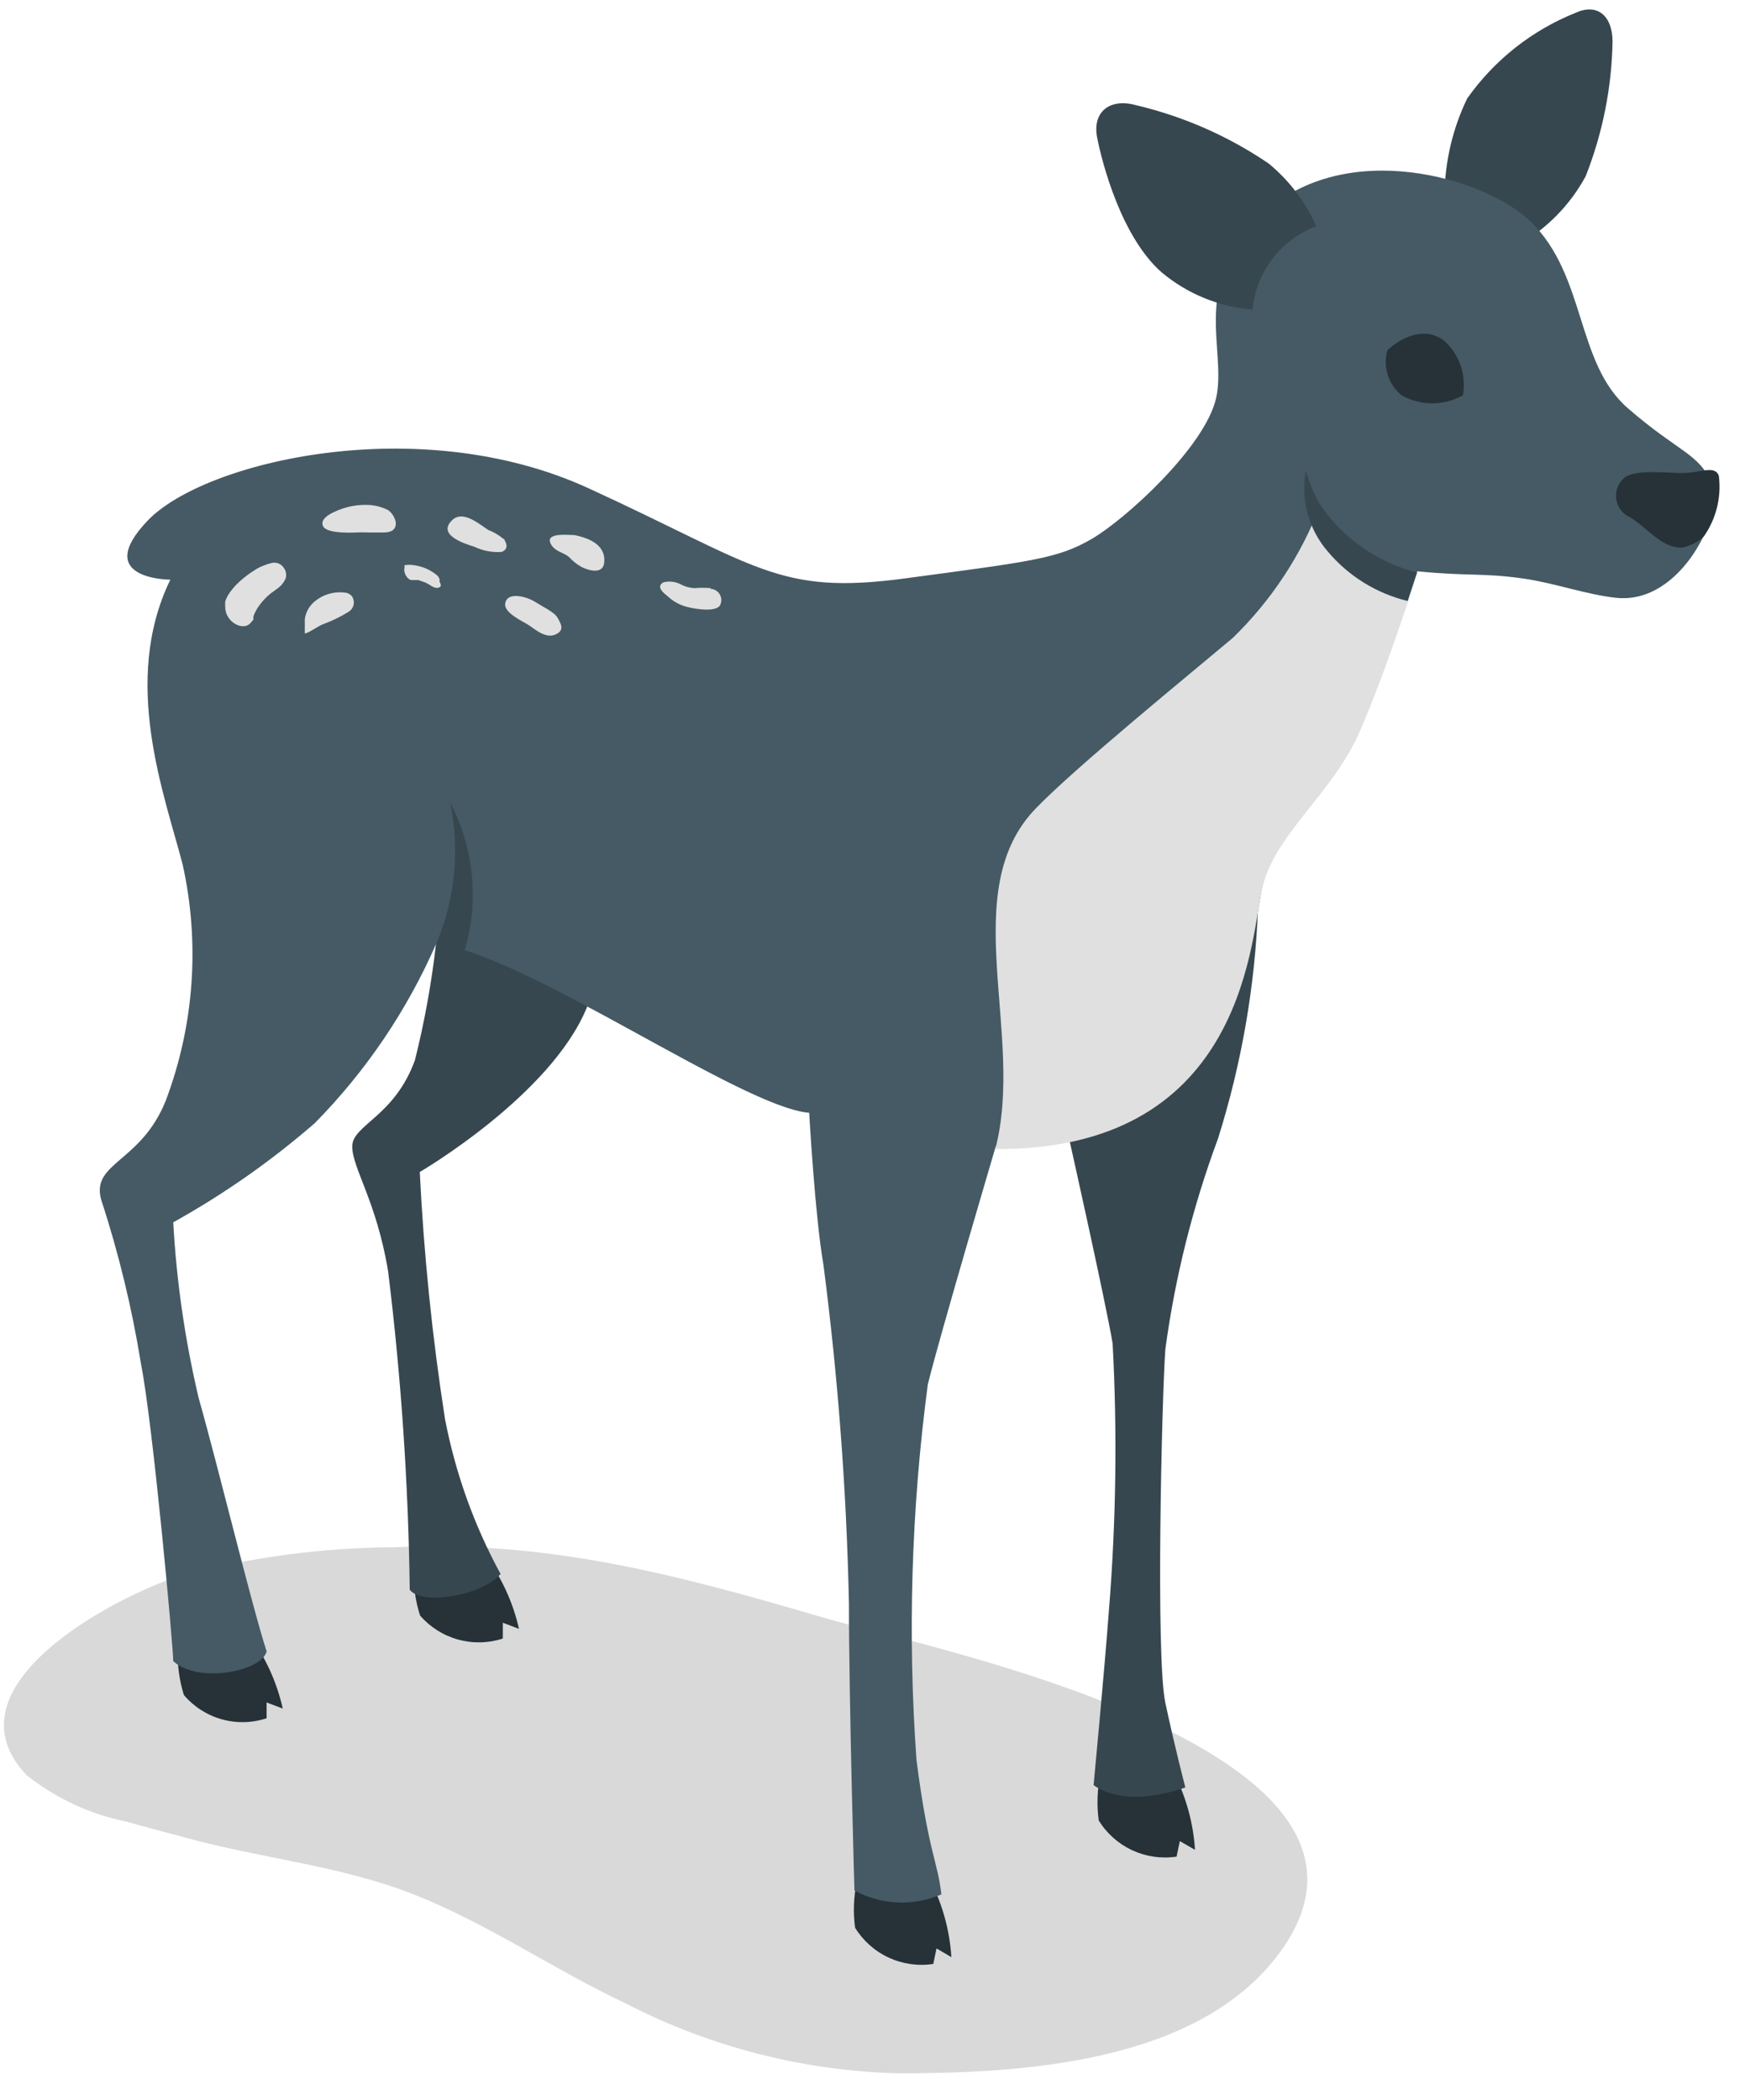 <svg width="54" height="65" viewBox="0 0 54 65" fill="none" xmlns="http://www.w3.org/2000/svg">
<path opacity="0.15" d="M3.91 56.378C4.57 56.568 5.21 56.728 5.68 56.858C8.04 57.518 10.52 57.728 12.82 58.638C15.12 59.548 17.15 60.968 19.39 62.018C22.004 63.365 24.89 64.1 27.83 64.168C31.64 64.168 37.04 63.848 39.56 60.488C44.34 54.118 28.56 50.968 25.56 50.088C20.96 48.738 17.01 47.668 12.19 47.888C9.937 47.9 7.695 48.203 5.52 48.788C3.57 49.418 -1.78 52.188 0.82 54.938C1.722 55.656 2.781 56.149 3.91 56.378Z" fill="black"/>
<path d="M47.481 7.261C48.141 6.786 48.685 6.167 49.071 5.451C49.594 4.125 49.875 2.716 49.901 1.291C49.901 0.501 49.441 0.091 48.771 0.391C47.413 0.932 46.243 1.856 45.401 3.051C44.95 3.988 44.711 5.012 44.701 6.051L47.481 7.261Z" fill="#37474F"/>
<path d="M12.8 48.613C12.789 49.084 12.856 49.554 13 50.003C13.31 50.359 13.718 50.617 14.173 50.743C14.629 50.869 15.111 50.859 15.56 50.713V50.223L16.06 50.413C15.881 49.616 15.54 48.864 15.06 48.203L12.8 48.613Z" fill="#263238"/>
<path d="M13.49 29.233C13.352 30.439 13.135 31.635 12.84 32.813C12.2 34.573 10.9 34.813 10.9 35.483C10.9 36.153 11.65 37.173 12.01 39.343C12.413 42.615 12.637 45.907 12.68 49.203C13.06 49.693 14.91 49.393 15.49 48.713C14.672 47.212 14.092 45.592 13.77 43.913C13.376 41.382 13.116 38.832 12.99 36.273C12.99 36.273 17.04 33.913 18.16 31.183C19.28 28.453 13.68 27.593 13.49 29.233Z" fill="#37474F"/>
<path d="M34.05 54.922C33.954 55.389 33.937 55.87 34 56.342C34.248 56.745 34.608 57.065 35.037 57.265C35.465 57.464 35.943 57.532 36.41 57.462L36.51 56.982L36.98 57.252C36.928 56.434 36.711 55.634 36.34 54.902L34.05 54.922Z" fill="#263238"/>
<path d="M38.931 28.09C38.839 30.518 38.422 32.922 37.692 35.24C36.91 37.346 36.363 39.533 36.062 41.76C35.952 43.32 35.762 51.29 36.062 52.7C36.362 54.11 36.681 55.32 36.681 55.32C36.681 55.32 34.902 56.01 33.842 55.25C33.842 55.25 34.172 51.77 34.322 49.77C34.539 47.045 34.576 44.309 34.431 41.58C34.212 40.28 33.102 35.32 33.102 35.32L38.931 28.09Z" fill="#37474F"/>
<path d="M26.511 58.253C26.415 58.717 26.398 59.193 26.461 59.663C26.71 60.067 27.072 60.389 27.502 60.588C27.933 60.787 28.412 60.855 28.881 60.783L28.981 60.303L29.441 60.573C29.389 59.754 29.171 58.955 28.801 58.223L26.511 58.253Z" fill="#263238"/>
<path d="M5.5 51.06C5.485 51.534 5.549 52.007 5.69 52.46C5.997 52.821 6.404 53.083 6.86 53.211C7.316 53.339 7.8 53.329 8.25 53.18V52.69L8.75 52.88C8.571 52.08 8.231 51.325 7.75 50.66L5.5 51.06Z" fill="#263238"/>
<path d="M5.271 17.941C5.271 17.941 2.821 17.941 4.571 16.111C6.321 14.281 12.961 12.701 18.211 15.111C23.461 17.521 24.071 18.431 28.011 17.901C31.951 17.371 32.731 17.291 33.781 16.681C34.831 16.071 37.281 13.841 37.631 12.331C37.981 10.821 36.791 8.771 39.081 6.621C41.641 4.231 45.981 5.501 47.371 6.861C49.091 8.541 48.761 11.231 50.371 12.631C51.981 14.031 52.571 14.011 53.001 15.011C53.351 15.811 52.061 18.731 50.001 18.501C49.091 18.401 48.121 18.051 47.181 17.911C45.861 17.721 45.451 17.841 43.861 17.681C43.861 17.681 42.971 20.531 42.101 22.541C41.231 24.551 39.381 25.781 39.041 27.541C38.701 29.301 38.341 35.541 30.811 35.491C30.811 35.491 29.061 41.411 28.711 42.851C28.201 46.703 28.084 50.596 28.361 54.471C28.731 57.341 29.021 57.621 29.131 58.631C28.702 58.816 28.238 58.901 27.772 58.88C27.306 58.859 26.851 58.733 26.441 58.511C26.441 58.511 26.271 52.661 26.271 49.631C26.197 46.123 25.933 42.621 25.481 39.141C25.221 37.651 25.041 34.441 25.041 34.441C22.941 34.271 16.301 29.551 13.501 29.201C12.599 31.27 11.324 33.154 9.741 34.761C8.391 35.934 6.923 36.962 5.361 37.831C5.463 39.668 5.727 41.492 6.151 43.281C6.761 45.431 7.771 49.621 8.251 51.111C8.091 51.741 6.111 52.111 5.361 51.411C5.361 50.971 4.731 44.061 4.361 42.201C4.084 40.482 3.673 38.787 3.131 37.131C2.811 35.971 4.361 35.991 5.131 34.061C6.011 31.727 6.192 29.187 5.651 26.751C5.091 24.591 3.741 21.091 5.271 17.941Z" fill="#455A64"/>
<path d="M32.071 25.002C33.301 23.732 36.821 20.862 38.151 19.742C39.336 18.59 40.257 17.195 40.851 15.652C41.181 16.189 41.617 16.652 42.133 17.013C42.649 17.374 43.234 17.626 43.851 17.752C43.851 17.752 42.961 20.602 42.091 22.612C41.221 24.622 39.371 25.852 39.031 27.612C38.691 29.372 38.331 35.612 30.801 35.562C31.731 32.002 29.571 27.552 32.071 25.002Z" fill="#E0E0E0"/>
<path d="M13.93 24.832C14.675 26.252 14.833 27.907 14.37 29.442C14.084 29.346 13.789 29.275 13.49 29.232C14.085 27.845 14.239 26.309 13.93 24.832Z" fill="#37474F"/>
<path d="M40.851 15.621C40.657 15.286 40.509 14.926 40.411 14.551C40.328 14.995 40.345 15.452 40.463 15.889C40.581 16.325 40.795 16.729 41.091 17.071C41.731 17.831 42.596 18.367 43.561 18.601L43.851 17.721C42.629 17.409 41.562 16.663 40.851 15.621Z" fill="#37474F"/>
<path d="M44.651 10.513C43.821 9.953 42.931 10.843 42.931 10.843C42.862 11.092 42.867 11.357 42.945 11.603C43.023 11.85 43.171 12.069 43.371 12.233C43.661 12.397 43.988 12.483 44.321 12.483C44.654 12.483 44.981 12.397 45.271 12.233C45.327 11.917 45.3 11.592 45.191 11.29C45.082 10.988 44.896 10.72 44.651 10.513Z" fill="#263238"/>
<path d="M52.721 16.61C52.531 16.785 52.295 16.903 52.041 16.95C51.411 16.95 51.041 16.39 50.461 16.02C50.347 15.973 50.248 15.899 50.17 15.804C50.093 15.709 50.041 15.595 50.02 15.475C49.998 15.354 50.006 15.23 50.045 15.114C50.084 14.998 50.151 14.893 50.241 14.81C50.561 14.51 51.531 14.64 52.071 14.64C52.611 14.64 53.071 14.38 53.191 14.73C53.274 15.393 53.106 16.064 52.721 16.61Z" fill="#263238"/>
<path d="M12 15.781C11.834 15.7 11.654 15.649 11.47 15.631C11.078 15.603 10.684 15.678 10.33 15.851C10.19 15.911 9.89 16.081 10 16.291C10.11 16.501 10.76 16.491 11 16.481C11.24 16.471 11.35 16.481 11.53 16.481H11.81C11.95 16.481 12.16 16.481 12.23 16.311C12.3 16.141 12.16 15.881 12 15.781Z" fill="#E0E0E0"/>
<path d="M15.62 16.732C15.62 16.732 15.62 16.682 15.57 16.672C15.433 16.558 15.277 16.466 15.11 16.402C14.83 16.222 14.33 15.782 14 16.092C13.51 16.552 14.36 16.822 14.68 16.922C14.945 17.049 15.238 17.104 15.53 17.082C15.71 17.002 15.7 16.862 15.62 16.732Z" fill="#E0E0E0"/>
<path d="M18.67 17.131C18.55 16.781 18.13 16.631 17.78 16.561C17.58 16.561 16.78 16.461 17.08 16.891C17.21 17.081 17.46 17.101 17.62 17.251C17.735 17.376 17.87 17.481 18.02 17.561C18.28 17.681 18.7 17.771 18.7 17.361C18.706 17.283 18.696 17.205 18.67 17.131Z" fill="#E0E0E0"/>
<path d="M22 18.203C21.83 18.189 21.66 18.189 21.49 18.203C21.347 18.196 21.207 18.159 21.08 18.093C20.912 18.001 20.716 17.976 20.53 18.023C20.29 18.153 20.53 18.353 20.66 18.453C20.839 18.622 21.06 18.739 21.3 18.793C21.5 18.843 22.22 18.973 22.3 18.693C22.319 18.641 22.326 18.585 22.319 18.53C22.312 18.475 22.292 18.422 22.261 18.376C22.229 18.33 22.188 18.292 22.139 18.266C22.09 18.239 22.036 18.224 21.98 18.223L22 18.203Z" fill="#E0E0E0"/>
<path d="M13.601 18.002C13.606 17.976 13.606 17.948 13.601 17.922C13.584 17.876 13.557 17.835 13.521 17.802C13.388 17.692 13.235 17.607 13.071 17.552C12.986 17.526 12.899 17.506 12.811 17.492C12.715 17.477 12.617 17.477 12.521 17.492C12.513 17.515 12.513 17.539 12.521 17.562C12.506 17.611 12.506 17.663 12.521 17.712C12.531 17.759 12.551 17.804 12.581 17.842C12.596 17.869 12.616 17.892 12.64 17.911C12.664 17.93 12.692 17.944 12.721 17.952H12.801H12.911H12.851H13.011H12.941L13.171 18.032L13.281 18.092L13.361 18.142C13.441 18.192 13.571 18.232 13.641 18.142C13.642 18.092 13.628 18.044 13.601 18.002Z" fill="#E0E0E0"/>
<path d="M17.151 19.001C17.051 18.921 16.944 18.851 16.831 18.791L16.531 18.611C16.321 18.481 15.661 18.271 15.631 18.711C15.631 18.981 16.161 19.221 16.351 19.341C16.541 19.461 16.871 19.771 17.181 19.641C17.491 19.511 17.351 19.301 17.271 19.151C17.242 19.093 17.201 19.041 17.151 19.001Z" fill="#E0E0E0"/>
<path d="M8.78 17.571C8.742 17.513 8.687 17.468 8.623 17.441C8.559 17.414 8.488 17.407 8.42 17.421C8.256 17.46 8.098 17.52 7.95 17.601L7.75 17.731C7.624 17.819 7.503 17.916 7.39 18.021C7.258 18.141 7.144 18.279 7.05 18.431C7.019 18.489 6.993 18.549 6.97 18.611C6.966 18.671 6.966 18.731 6.97 18.791C6.97 18.905 7.004 19.017 7.07 19.111C7.2 19.331 7.58 19.511 7.77 19.261L7.84 19.181V19.091C7.853 19.046 7.869 19.002 7.89 18.961C7.921 18.894 7.958 18.831 8 18.771C8.105 18.621 8.229 18.487 8.37 18.371L8.59 18.211C8.7 18.132 8.786 18.025 8.84 17.901C8.856 17.845 8.859 17.786 8.849 17.729C8.838 17.672 8.815 17.617 8.78 17.571Z" fill="#E0E0E0"/>
<path d="M10.882 18.442C10.841 18.403 10.794 18.373 10.742 18.352C10.566 18.32 10.386 18.326 10.213 18.371C10.04 18.416 9.879 18.498 9.742 18.612C9.572 18.749 9.461 18.946 9.432 19.162C9.432 19.252 9.432 19.522 9.432 19.592C9.432 19.662 9.832 19.392 9.962 19.332C10.252 19.23 10.53 19.096 10.792 18.932C10.831 18.907 10.865 18.874 10.891 18.835C10.917 18.797 10.935 18.753 10.944 18.707C10.952 18.661 10.951 18.614 10.94 18.568C10.93 18.523 10.91 18.48 10.882 18.442Z" fill="#E0E0E0"/>
<path d="M40.731 7.002C40.4 6.249 39.896 5.585 39.261 5.062C38.01 4.211 36.614 3.598 35.141 3.252C34.331 3.032 33.801 3.472 33.951 4.252C34.101 5.032 34.701 7.342 35.951 8.432C36.746 9.097 37.728 9.499 38.761 9.582C38.815 9.01 39.028 8.465 39.376 8.009C39.724 7.553 40.194 7.204 40.731 7.002Z" fill="#37474F"/>
</svg>

